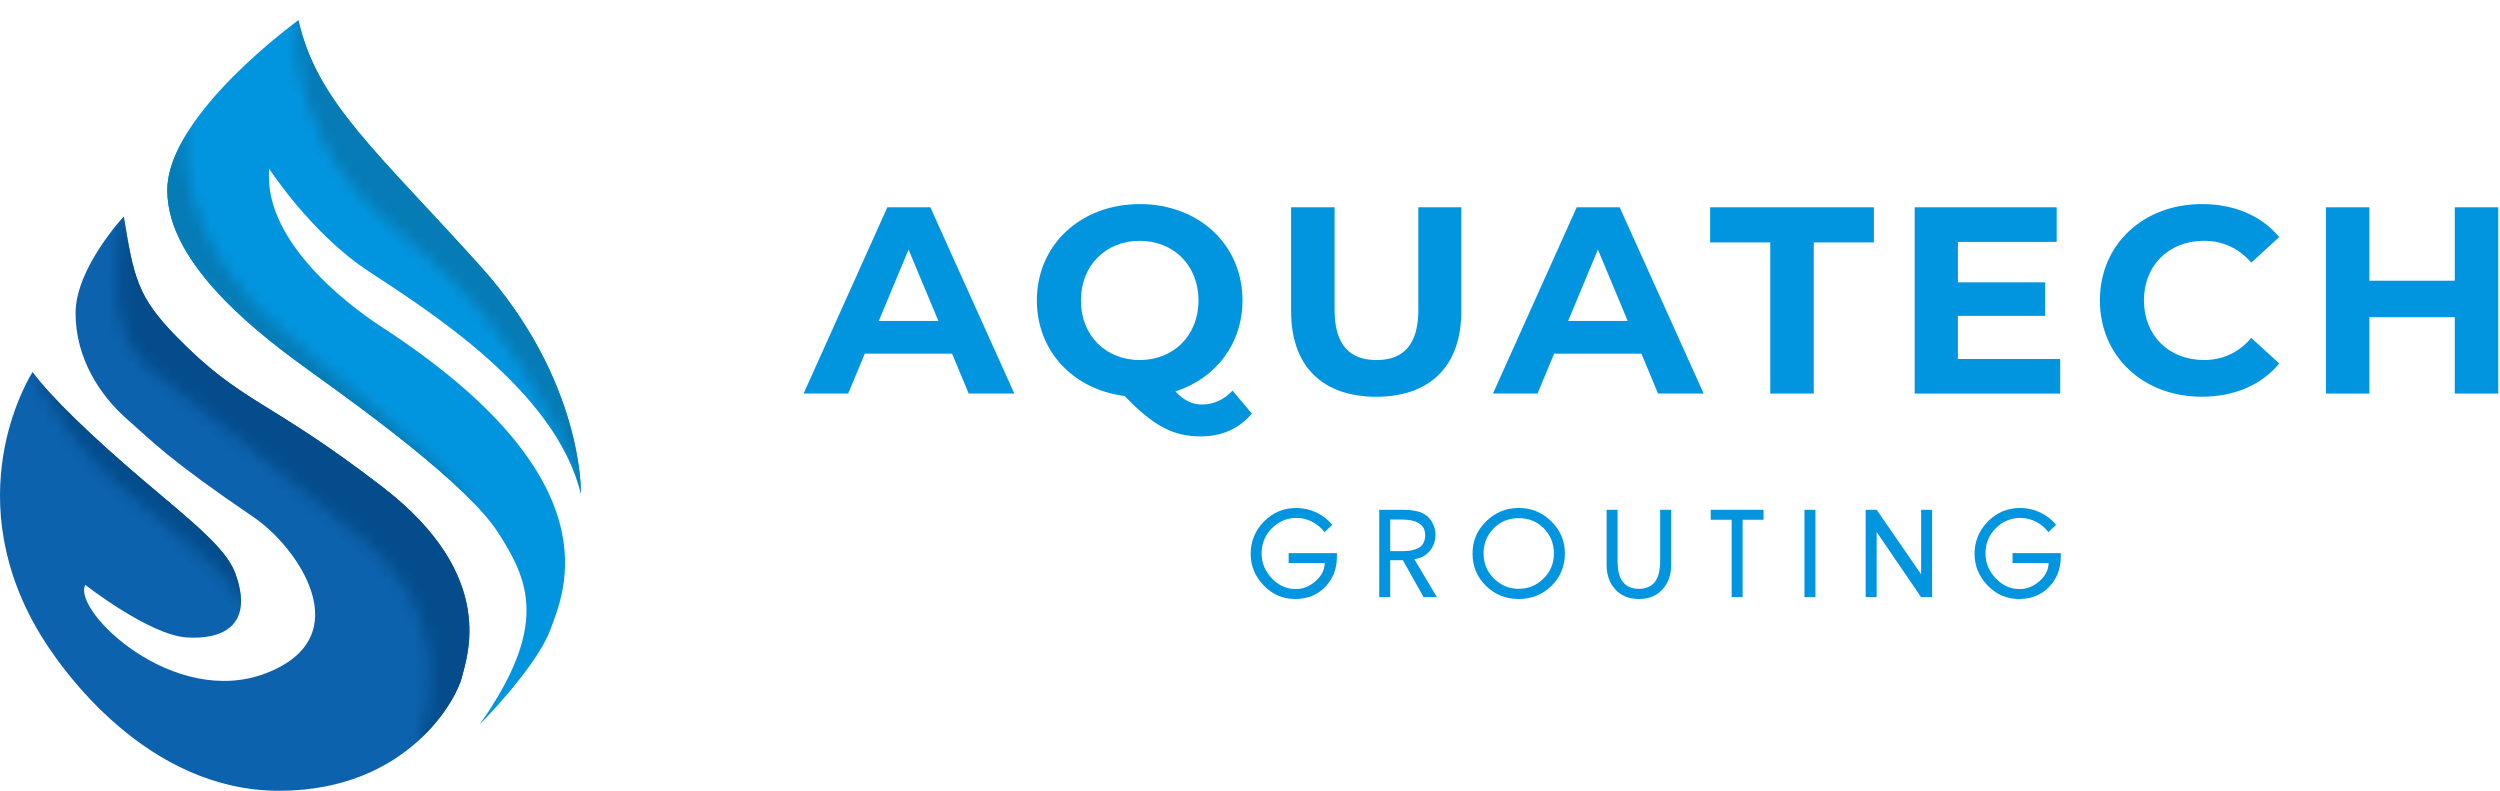 <?xml version="1.0" encoding="UTF-8"?>
<svg xmlns="http://www.w3.org/2000/svg" width="196" height="62" viewBox="0 0 196 62" fill="none">
  <path d="M74.642 27.725H67.802L66.498 30.854H63.003L69.569 16.25H72.937L79.523 30.854H75.946L74.642 27.725ZM73.568 25.16L71.232 19.568L68.896 25.16H73.568Z" fill="#0295DF"></path>
  <path d="M98.148 32.42C97.181 33.589 95.79 34.214 94.17 34.214C91.982 34.214 90.446 33.421 88.173 31.044C84.132 30.542 81.29 27.517 81.29 23.554C81.29 19.214 84.7 16.002 89.352 16.002C94.003 16.002 97.411 19.194 97.411 23.554C97.411 26.976 95.285 29.687 92.149 30.688C92.864 31.439 93.495 31.711 94.233 31.711C95.138 31.711 95.938 31.355 96.631 30.626L98.147 32.42H98.148ZM89.352 28.227C91.982 28.227 93.961 26.329 93.961 23.554C93.961 20.779 91.982 18.881 89.352 18.881C86.722 18.881 84.743 20.779 84.743 23.554C84.743 26.329 86.722 28.227 89.352 28.227Z" fill="#0295DF"></path>
  <path d="M101.222 24.429V16.252H104.632V24.305C104.632 27.08 105.853 28.227 107.914 28.227C109.976 28.227 111.197 27.08 111.197 24.305V16.252H114.565V24.429C114.565 28.726 112.082 31.106 107.894 31.106C103.706 31.106 101.224 28.728 101.224 24.429H101.222Z" fill="#0295DF"></path>
  <path d="M128.686 27.725H121.846L120.542 30.854H117.048L123.614 16.25H126.981L133.567 30.854H129.99L128.686 27.725ZM127.612 25.16L125.276 19.568L122.941 25.16H127.612Z" fill="#0295DF"></path>
  <path d="M138.789 19.005H134.075V16.252H146.913V19.005H142.199V30.854H138.789V19.005Z" fill="#0295DF"></path>
  <path d="M161.518 28.143V30.856H150.111V16.252H161.244V18.965H153.499V22.135H160.339V24.764H153.499V28.145H161.518V28.143Z" fill="#0295DF"></path>
  <path d="M164.631 23.552C164.631 19.151 168.041 16 172.628 16C175.175 16 177.3 16.917 178.69 18.587L176.501 20.589C175.512 19.462 174.271 18.879 172.797 18.879C170.04 18.879 168.084 20.799 168.084 23.552C168.084 26.305 170.04 28.225 172.797 28.225C174.271 28.225 175.512 27.642 176.501 26.493L178.69 28.495C177.302 30.185 175.175 31.102 172.608 31.102C168.041 31.102 164.631 27.951 164.631 23.55V23.552Z" fill="#0295DF"></path>
  <path d="M195.863 16.252V30.856H192.453V24.868H185.76V30.856H182.35V16.252H185.76V22.009H192.453V16.252H195.863Z" fill="#0295DF"></path>
  <path d="M101.03 43.365H104.814V43.637C104.814 44.587 104.508 45.38 103.898 46.013C103.287 46.645 102.502 46.962 101.544 46.962C100.585 46.962 99.763 46.611 99.079 45.905C98.395 45.199 98.053 44.368 98.053 43.413C98.053 42.457 98.402 41.582 99.101 40.878C99.8 40.176 100.644 39.825 101.634 39.825C102.178 39.825 102.699 39.941 103.195 40.175C103.694 40.408 104.109 40.732 104.446 41.15L103.841 41.722C103.591 41.383 103.269 41.112 102.879 40.909C102.489 40.707 102.084 40.605 101.669 40.605C100.9 40.605 100.247 40.877 99.713 41.418C99.178 41.959 98.912 42.616 98.912 43.383C98.912 44.151 99.177 44.766 99.704 45.333C100.232 45.9 100.863 46.182 101.597 46.182C102.147 46.182 102.656 45.98 103.127 45.573C103.598 45.168 103.842 44.693 103.861 44.147H101.03V43.367V43.365Z" fill="#0295DF"></path>
  <path d="M110.883 43.837L112.654 46.817H111.609L109.985 43.919H108.992V46.817H108.132V39.968H109.811C110.074 39.968 110.285 39.972 110.447 39.981C110.609 39.99 110.804 40.02 111.034 40.067C111.264 40.116 111.462 40.187 111.633 40.286C111.915 40.45 112.135 40.68 112.297 40.977C112.459 41.274 112.54 41.588 112.54 41.921C112.54 42.417 112.387 42.846 112.082 43.207C111.777 43.568 111.378 43.777 110.881 43.837H110.883ZM108.992 40.731V43.21H109.903C110.153 43.21 110.375 43.196 110.567 43.165C110.76 43.134 110.949 43.079 111.139 42.997C111.328 42.915 111.475 42.787 111.578 42.61C111.681 42.435 111.734 42.217 111.734 41.956C111.734 41.139 111.109 40.731 109.857 40.731H108.992Z" fill="#0295DF"></path>
  <path d="M116.518 40.871C117.23 40.171 118.08 39.823 119.069 39.823C120.059 39.823 120.908 40.173 121.62 40.871C122.332 41.571 122.687 42.41 122.687 43.391C122.687 44.372 122.336 45.251 121.633 45.934C120.93 46.618 120.075 46.961 119.067 46.961C118.059 46.961 117.204 46.618 116.502 45.934C115.799 45.251 115.448 44.403 115.448 43.391C115.448 42.379 115.803 41.569 116.515 40.871H116.518ZM117.127 45.358C117.671 45.894 118.317 46.162 119.069 46.162C119.821 46.162 120.467 45.894 121.011 45.358C121.556 44.822 121.826 44.167 121.826 43.393C121.826 42.618 121.565 41.971 121.043 41.431C120.52 40.891 119.862 40.623 119.069 40.623C118.276 40.623 117.616 40.893 117.096 41.431C116.573 41.971 116.312 42.623 116.312 43.393C116.312 44.162 116.584 44.824 117.127 45.358Z" fill="#0295DF"></path>
  <path d="M125.959 39.968H126.819V44.011C126.819 45.446 127.375 46.164 128.488 46.164C129.6 46.164 130.156 45.446 130.156 44.011V39.968H131.017V44.301C131.017 45.075 130.788 45.714 130.334 46.213C129.88 46.713 129.264 46.962 128.488 46.962C127.711 46.962 127.097 46.713 126.641 46.213C126.185 45.714 125.959 45.077 125.959 44.301V39.968Z" fill="#0295DF"></path>
  <path d="M136.622 40.749V46.815H135.762V40.749H134.121V39.968H138.261V40.749H136.621H136.622Z" fill="#0295DF"></path>
  <path d="M142.329 39.968V46.817H141.469V39.968H142.329Z" fill="#0295DF"></path>
  <path d="M146.269 46.815V39.967H147.13L150.615 45.026V39.967H151.476V46.815H150.615L147.13 41.712V46.815H146.269Z" fill="#0295DF"></path>
  <path d="M157.782 43.365H161.565V43.637C161.565 44.587 161.26 45.38 160.65 46.013C160.039 46.645 159.254 46.962 158.295 46.962C157.337 46.962 156.515 46.611 155.831 45.905C155.147 45.199 154.805 44.368 154.805 43.413C154.805 42.457 155.154 41.582 155.853 40.878C156.552 40.176 157.396 39.825 158.385 39.825C158.93 39.825 159.45 39.941 159.947 40.175C160.445 40.408 160.861 40.732 161.198 41.15L160.593 41.722C160.342 41.383 160.021 41.112 159.631 40.909C159.241 40.707 158.836 40.605 158.42 40.605C157.652 40.605 156.999 40.877 156.465 41.418C155.93 41.959 155.663 42.616 155.663 43.383C155.663 44.151 155.928 44.766 156.456 45.333C156.984 45.9 157.615 46.182 158.349 46.182C158.899 46.182 159.408 45.98 159.879 45.573C160.35 45.168 160.594 44.693 160.613 44.147H157.782V43.367V43.365Z" fill="#0295DF"></path>
  <path d="M23.403 1.58C23.403 1.58 13.115 8.973 13.115 14.932C13.115 20.891 20.649 26.472 24.589 29.301C28.528 32.129 36.635 38.012 39.045 41.747C41.455 45.481 43.061 49.063 37.63 56.756C37.507 56.932 42.067 52.305 43.138 49.389C44.209 46.473 48.391 37.623 29.879 25.604C28.581 24.76 20.547 19.368 21.108 13.234C21.108 13.234 24.361 18.273 28.875 21.254C33.389 24.234 43.596 30.583 45.546 38.729C45.546 38.729 45.789 29.879 37.629 20.827C29.468 11.775 24.82 7.954 23.403 1.58Z" fill="#0295DF"></path>
  <path d="M9.712 16.968C9.712 16.968 5.925 21.004 5.925 24.548C5.925 28.091 7.837 30.997 9.941 32.844C12.044 34.691 13.115 35.938 19.923 40.576C23.321 42.892 28.221 49.892 20.916 52.757C13.611 55.623 5.619 47.854 6.689 45.855C6.689 45.855 11.708 49.79 14.651 49.977C17.248 50.145 20.017 49.195 18.43 44.913C17.703 42.951 15.026 40.876 11.124 37.559C7.223 34.241 3.934 31.072 2.557 29.169C2.557 29.169 -3.371 38.237 2.826 49.175C4.813 52.683 11.622 61.997 21.871 61.997C32.12 61.997 35.869 54.604 36.212 53.096C36.556 51.588 39.118 45.214 30.017 38.2C20.916 31.185 19.037 31.718 13.801 26.358C10.818 23.303 10.474 21.793 9.708 16.966L9.712 16.968Z" fill="#0C62AC"></path>
  <mask id="mask0_15_248" style="mask-type:luminance" maskUnits="userSpaceOnUse" x="2" y="-1" width="49" height="60">
    <path d="M37.441 49.893C37.632 57.586 32.552 59.462 32.812 58.605C36.44 46.717 28.298 42.312 25.24 39.672C23.041 37.775 20.735 35.995 18.457 34.194C17.136 33.151 15.818 32.109 14.504 31.058C13.266 30.066 11.863 29.184 10.851 27.951C9.334 26.105 9.123 23.453 9.202 21.171C9.238 20.144 9.346 19.117 9.513 18.103C9.547 17.89 9.865 17.02 9.763 16.828C10.958 19.063 24.477 33.035 28.837 35.487C33.197 37.938 37.251 42.2 37.442 49.895L37.441 49.893ZM17.922 41.495C15.958 40.49 3.056 27.911 2.56 29.171C2.468 29.405 3.347 30.574 3.463 30.771C4.143 31.913 4.868 33.033 5.648 34.111C9.537 39.486 16.093 42.288 19.656 47.957C21.9 51.528 19.885 42.501 17.922 41.495ZM48.454 24.058C43.942 15.912 25.086 -6.037 23.403 1.58C22.936 3.692 23.62 6.5 24.267 8.482C25.338 11.761 27.187 14.433 29.728 16.791C32.371 19.243 35.13 21.405 37.473 24.155C39.915 27.02 41.99 30.193 43.579 33.593C44.356 35.256 45.016 36.973 45.548 38.727C46.259 41.077 52.968 32.203 48.454 24.057V24.058ZM19.579 26.246L32.2 36.956C32.2 36.956 39.276 42.106 36.438 38.736C33.601 35.366 31.204 33.524 22.256 26.02C13.307 18.516 14.643 10.461 14.643 10.461C14.643 10.461 14.261 9.388 12.274 10.709C10.284 12.029 13.651 19.722 13.651 19.722L19.579 26.246Z" fill="white"></path>
  </mask>
  <g mask="url(#mask0_15_248)">
    <path d="M23.403 1.58C23.403 1.58 13.115 8.973 13.115 14.932C13.115 20.891 20.649 26.472 24.589 29.301C28.528 32.129 36.635 38.012 39.045 41.746C41.455 45.481 43.061 49.063 37.63 56.756C37.507 56.932 42.067 52.305 43.138 49.389C44.209 46.473 48.391 37.623 29.879 25.604C28.581 24.76 20.547 19.368 21.108 13.233C21.108 13.233 24.361 18.273 28.875 21.254C33.389 24.234 43.596 30.582 45.546 38.729C45.546 38.729 45.789 29.879 37.629 20.827C29.468 11.775 24.82 7.954 23.403 1.58Z" fill="#067BB5"></path>
    <path d="M9.712 16.968C9.712 16.968 5.925 21.004 5.925 24.548C5.925 28.091 7.837 30.997 9.941 32.844C12.044 34.691 13.115 35.938 19.923 40.576C23.321 42.892 28.221 49.892 20.916 52.757C13.611 55.623 5.619 47.854 6.689 45.855C6.689 45.855 11.708 49.79 14.651 49.977C17.248 50.145 20.017 49.195 18.43 44.912C17.703 42.951 15.026 40.876 11.124 37.559C7.223 34.241 3.934 31.072 2.557 29.169C2.557 29.169 -3.371 38.237 2.826 49.175C4.813 52.683 11.622 61.997 21.871 61.997C32.12 61.997 35.869 54.604 36.212 53.096C36.556 51.588 39.118 45.214 30.017 38.2C20.916 31.185 19.037 31.718 13.801 26.358C10.818 23.303 10.474 21.793 9.708 16.966L9.712 16.968Z" fill="#044C8C"></path>
  </g>
</svg>
